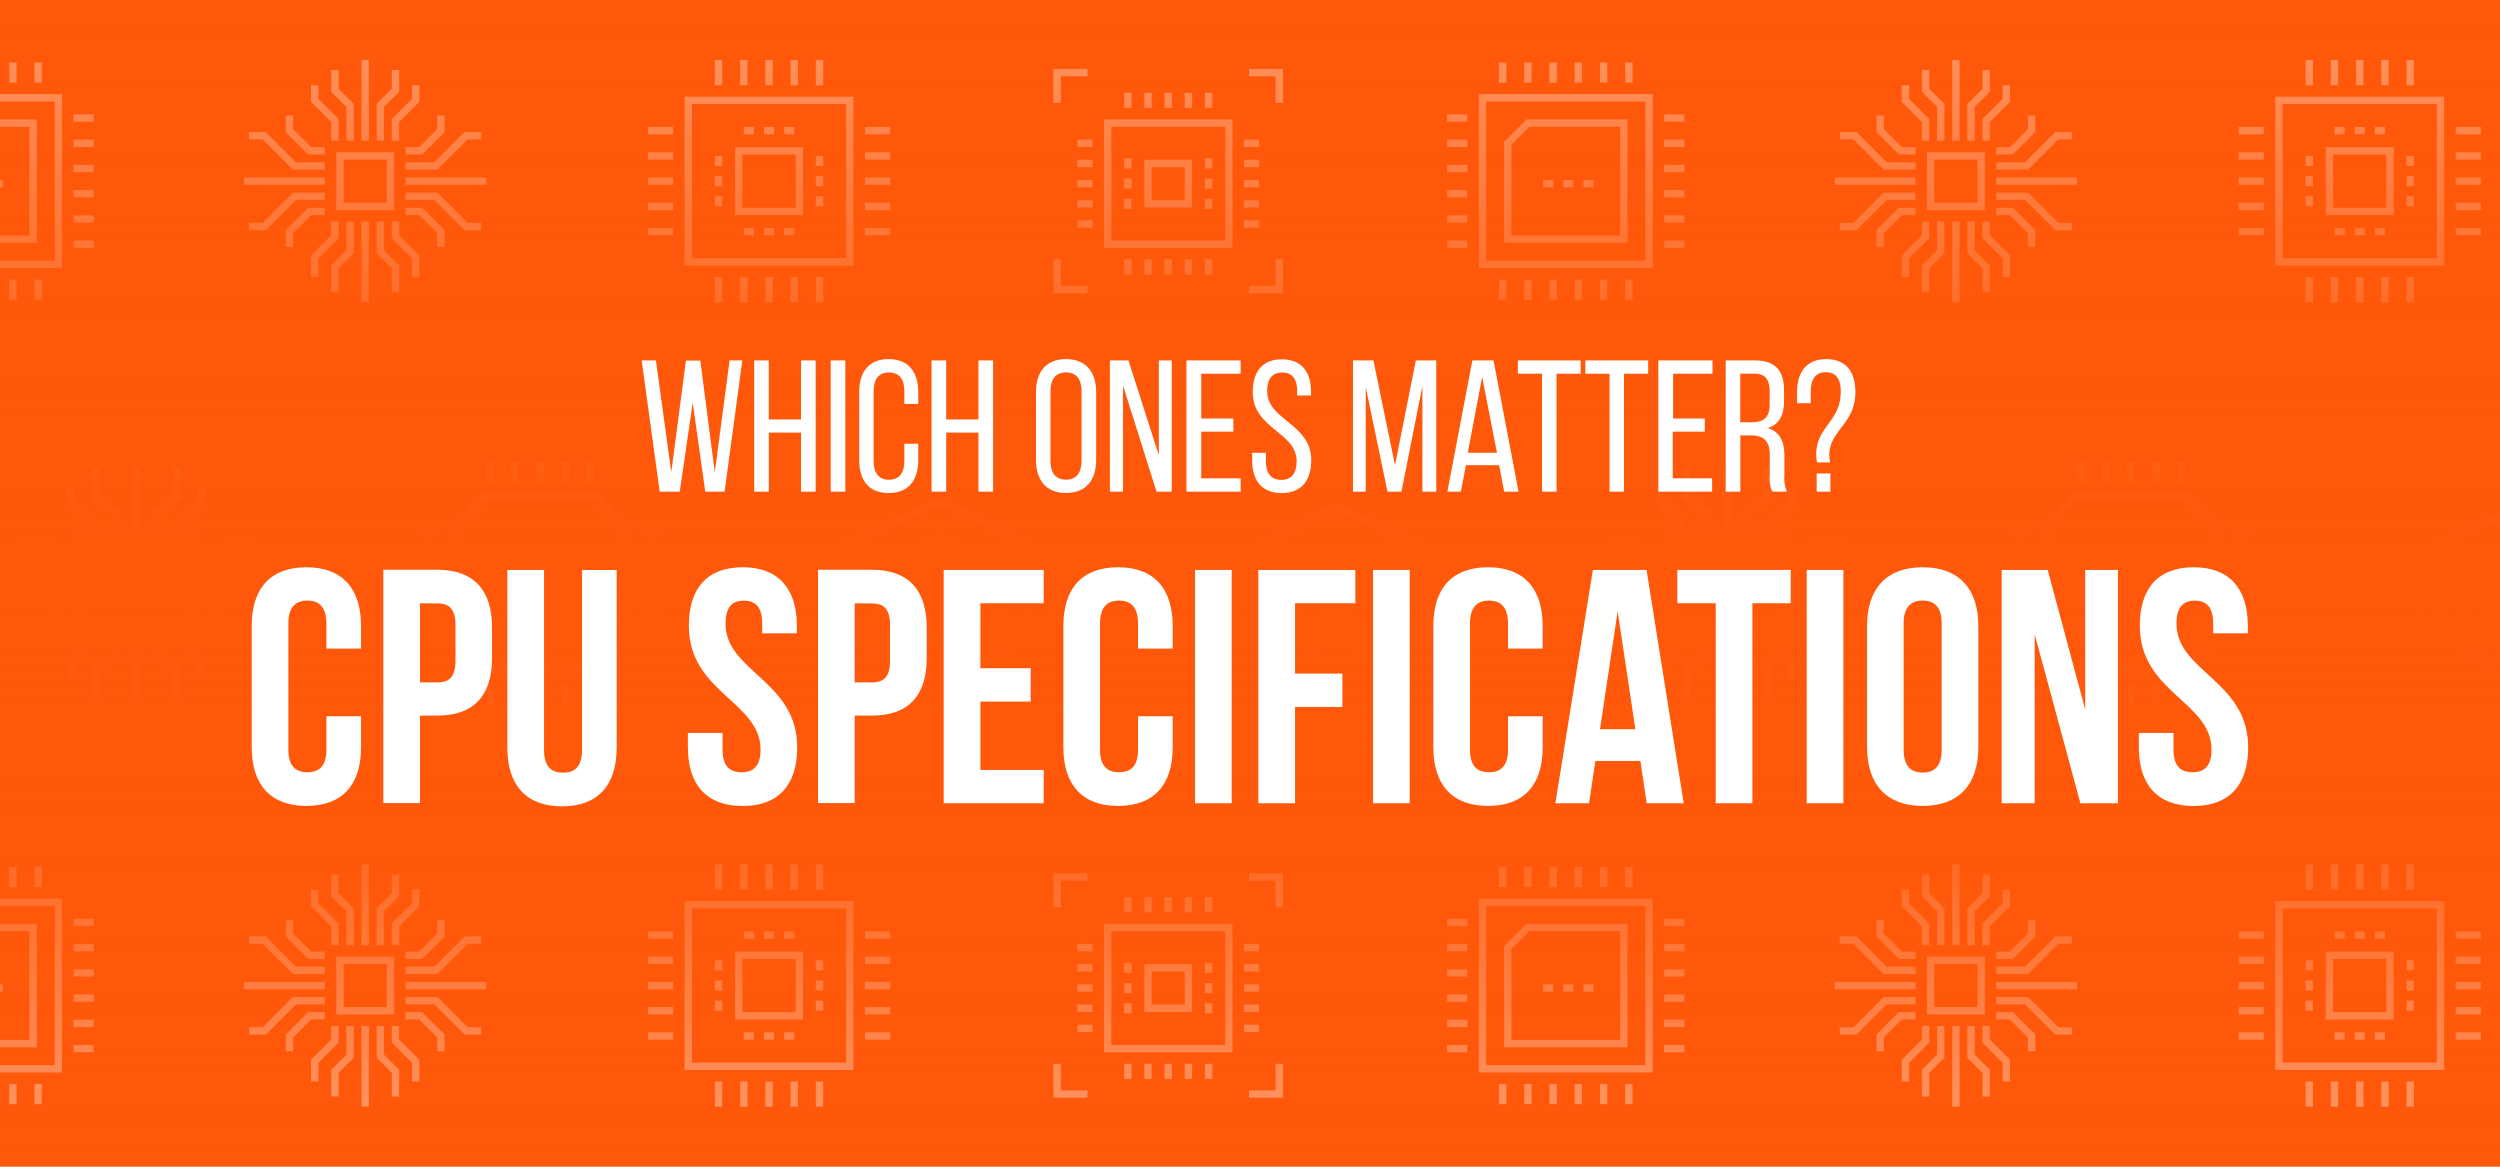 <svg xmlns="http://www.w3.org/2000/svg" xmlns:xlink="http://www.w3.org/1999/xlink" viewBox="0 0 600 280"><defs><style>.cls-1{fill:#ff580a;}.cls-2{opacity:0.5;}.cls-3,.cls-4{fill:none;stroke:#fff;stroke-miterlimit:10;stroke-width:1.77px;}.cls-4{stroke-linecap:round;}.cls-5{fill:url(#linear-gradient);}.cls-6{fill:#fff;}</style><linearGradient id="linear-gradient" x1="300" y1="295.95" x2="300" y2="-23.56" gradientUnits="userSpaceOnUse"><stop offset="0" stop-color="#ff580a" stop-opacity="0"/><stop offset="0.07" stop-color="#ff580a" stop-opacity="0.24"/><stop offset="0.15" stop-color="#ff580a" stop-opacity="0.47"/><stop offset="0.23" stop-color="#ff580a" stop-opacity="0.66"/><stop offset="0.3" stop-color="#ff580a" stop-opacity="0.81"/><stop offset="0.37" stop-color="#ff580a" stop-opacity="0.91"/><stop offset="0.43" stop-color="#ff580a" stop-opacity="0.98"/><stop offset="0.48" stop-color="#ff580a"/><stop offset="0.53" stop-color="#ff580a" stop-opacity="0.98"/><stop offset="0.59" stop-color="#ff580a" stop-opacity="0.91"/><stop offset="0.66" stop-color="#ff580a" stop-opacity="0.81"/><stop offset="0.74" stop-color="#ff580a" stop-opacity="0.66"/><stop offset="0.83" stop-color="#ff580a" stop-opacity="0.47"/><stop offset="0.92" stop-color="#ff580a" stop-opacity="0.24"/><stop offset="1" stop-color="#ff580a" stop-opacity="0"/></linearGradient></defs><g id="MOBILE"><rect class="cls-1" y="-2.91" width="600" height="285.81"/><g class="cls-2"><rect class="cls-3" x="-25.97" y="23.48" width="39.98" height="39.98"/><polygon class="cls-3" points="7.95 57.41 -19.92 57.41 -19.92 34.39 -15.07 29.54 7.95 29.54 7.95 57.41"/><line class="cls-3" x1="22.49" y1="28.33" x2="17.64" y2="28.33"/><line class="cls-3" x1="22.49" y1="34.39" x2="17.64" y2="34.39"/><line class="cls-3" x1="22.49" y1="40.45" x2="17.64" y2="40.45"/><line class="cls-3" x1="22.49" y1="46.5" x2="17.64" y2="46.5"/><line class="cls-3" x1="22.49" y1="52.56" x2="17.64" y2="52.56"/><line class="cls-3" x1="22.49" y1="58.62" x2="17.64" y2="58.62"/><line class="cls-3" x1="9.16" y1="71.95" x2="9.16" y2="67.1"/><line class="cls-3" x1="3.1" y1="71.95" x2="3.1" y2="67.1"/><line class="cls-3" x1="9.16" y1="19.85" x2="9.16" y2="15"/><line class="cls-3" x1="3.1" y1="19.85" x2="3.1" y2="15"/><line class="cls-3" x1="-1.74" y1="44.08" x2="0.68" y2="44.08"/><line class="cls-3" x1="302.18" y1="53.77" x2="298.55" y2="53.77"/><line class="cls-3" x1="302.18" y1="48.93" x2="298.55" y2="48.93"/><line class="cls-3" x1="302.18" y1="44.08" x2="298.55" y2="44.08"/><line class="cls-3" x1="302.18" y1="39.23" x2="298.55" y2="39.23"/><line class="cls-3" x1="302.18" y1="34.39" x2="298.55" y2="34.39"/><line class="cls-3" x1="262.2" y1="53.77" x2="258.57" y2="53.77"/><line class="cls-3" x1="262.2" y1="48.93" x2="258.57" y2="48.93"/><line class="cls-3" x1="262.2" y1="44.08" x2="258.57" y2="44.08"/><line class="cls-3" x1="262.2" y1="39.23" x2="258.57" y2="39.23"/><line class="cls-3" x1="262.2" y1="34.39" x2="258.57" y2="34.39"/><line class="cls-3" x1="270.68" y1="65.89" x2="270.68" y2="62.25"/><line class="cls-3" x1="275.53" y1="65.89" x2="275.53" y2="62.25"/><line class="cls-3" x1="280.37" y1="65.89" x2="280.37" y2="62.25"/><line class="cls-3" x1="285.22" y1="65.89" x2="285.22" y2="62.25"/><line class="cls-3" x1="290.07" y1="65.89" x2="290.07" y2="62.25"/><line class="cls-3" x1="270.68" y1="25.91" x2="270.68" y2="22.27"/><line class="cls-3" x1="275.53" y1="25.91" x2="275.53" y2="22.27"/><line class="cls-3" x1="280.37" y1="25.91" x2="280.37" y2="22.27"/><line class="cls-3" x1="285.22" y1="25.91" x2="285.22" y2="22.27"/><line class="cls-3" x1="290.07" y1="25.91" x2="290.07" y2="22.27"/><rect class="cls-3" x="265.84" y="29.54" width="29.08" height="29.08"/><rect class="cls-3" x="275.53" y="39.23" width="9.69" height="9.69"/><line class="cls-3" x1="270.68" y1="38.02" x2="270.68" y2="40.45"/><line class="cls-3" x1="270.68" y1="42.87" x2="270.68" y2="45.29"/><line class="cls-3" x1="270.68" y1="47.72" x2="270.68" y2="50.14"/><line class="cls-3" x1="290.07" y1="38.02" x2="290.07" y2="40.45"/><line class="cls-3" x1="290.07" y1="42.87" x2="290.07" y2="45.29"/><line class="cls-3" x1="290.07" y1="47.72" x2="290.07" y2="50.14"/><polyline class="cls-3" points="253.72 24.7 253.72 17.43 260.99 17.43"/><polyline class="cls-3" points="307.03 24.7 307.03 17.43 299.76 17.43"/><polyline class="cls-3" points="253.72 62.25 253.72 69.52 260.99 69.52"/><polyline class="cls-3" points="307.03 62.25 307.03 69.52 299.76 69.52"/><polyline class="cls-3" points="105.82 59.23 105.82 55.59 100.97 50.74 97.33 50.74"/><polyline class="cls-3" points="115.51 32.57 111.87 32.57 104.6 39.84 97.33 39.84"/><line class="cls-3" x1="116.72" y1="43.47" x2="97.34" y2="43.47"/><polyline class="cls-3" points="115.51 54.38 111.87 54.38 104.6 47.11 97.33 47.11"/><polyline class="cls-3" points="105.82 27.73 105.82 31.36 100.97 36.2 97.33 36.2"/><polyline class="cls-3" points="69.47 59.23 69.47 55.59 74.32 50.74 77.95 50.74"/><polyline class="cls-3" points="59.78 32.57 63.41 32.57 70.68 39.84 77.95 39.84"/><line class="cls-3" x1="58.57" y1="43.47" x2="77.95" y2="43.47"/><polyline class="cls-3" points="59.78 54.38 63.41 54.38 70.68 47.11 77.95 47.11"/><polyline class="cls-3" points="69.47 27.73 69.47 31.36 74.32 36.2 77.95 36.2"/><rect class="cls-3" x="81.59" y="37.42" width="12.12" height="12.12"/><line class="cls-3" x1="87.64" y1="14.4" x2="87.64" y2="33.78"/><polyline class="cls-3" points="94.91 16.82 94.91 21.67 91.28 25.3 91.28 33.78"/><polyline class="cls-3" points="80.37 16.82 80.37 21.67 84.01 25.3 84.01 33.78"/><polyline class="cls-3" points="94.91 33.78 94.91 28.94 99.76 24.09 99.76 20.45"/><polyline class="cls-3" points="80.37 33.78 80.37 28.94 75.53 24.09 75.53 20.45"/><line class="cls-3" x1="87.64" y1="72.55" x2="87.64" y2="53.17"/><polyline class="cls-3" points="94.91 70.13 94.91 64.07 91.28 60.44 91.28 53.17"/><polyline class="cls-3" points="80.37 70.13 80.37 64.07 84.01 60.44 84.01 53.17"/><polyline class="cls-3" points="94.91 53.17 94.91 56.8 99.76 61.65 99.76 66.49"/><polyline class="cls-3" points="80.37 53.17 80.37 56.8 75.53 61.65 75.53 66.49"/><line class="cls-3" x1="161.55" y1="31.36" x2="155.49" y2="31.36"/><line class="cls-3" x1="161.55" y1="37.42" x2="155.49" y2="37.42"/><line class="cls-3" x1="161.55" y1="43.47" x2="155.49" y2="43.47"/><line class="cls-3" x1="161.55" y1="49.53" x2="155.49" y2="49.53"/><line class="cls-3" x1="161.55" y1="55.59" x2="155.49" y2="55.59"/><line class="cls-3" x1="213.64" y1="31.36" x2="207.59" y2="31.36"/><line class="cls-3" x1="213.64" y1="37.42" x2="207.59" y2="37.42"/><line class="cls-3" x1="213.64" y1="43.47" x2="207.59" y2="43.47"/><line class="cls-3" x1="213.64" y1="49.53" x2="207.59" y2="49.53"/><line class="cls-3" x1="213.64" y1="55.59" x2="207.59" y2="55.59"/><line class="cls-3" x1="196.68" y1="20.46" x2="196.68" y2="14.4"/><line class="cls-3" x1="190.62" y1="20.46" x2="190.62" y2="14.4"/><line class="cls-3" x1="184.57" y1="20.46" x2="184.57" y2="14.4"/><line class="cls-3" x1="178.51" y1="20.46" x2="178.51" y2="14.4"/><line class="cls-3" x1="172.45" y1="20.46" x2="172.45" y2="14.4"/><line class="cls-3" x1="196.68" y1="72.55" x2="196.68" y2="66.49"/><line class="cls-3" x1="190.62" y1="72.55" x2="190.62" y2="66.49"/><line class="cls-3" x1="184.57" y1="72.55" x2="184.57" y2="66.49"/><line class="cls-3" x1="178.51" y1="72.55" x2="178.51" y2="66.49"/><line class="cls-3" x1="172.45" y1="72.55" x2="172.45" y2="66.49"/><rect class="cls-3" x="177.3" y="36.21" width="14.54" height="14.54"/><line class="cls-3" x1="172.45" y1="37.42" x2="172.45" y2="39.84"/><line class="cls-3" x1="172.45" y1="47.11" x2="172.45" y2="49.53"/><line class="cls-3" x1="172.45" y1="42.26" x2="172.45" y2="44.69"/><line class="cls-3" x1="196.68" y1="37.42" x2="196.68" y2="39.84"/><line class="cls-3" x1="196.68" y1="47.11" x2="196.68" y2="49.53"/><line class="cls-3" x1="196.68" y1="42.26" x2="196.68" y2="44.69"/><rect class="cls-3" x="165.18" y="24.09" width="38.77" height="38.77"/><line class="cls-3" x1="178.51" y1="31.36" x2="180.93" y2="31.36"/><line class="cls-3" x1="183.35" y1="31.36" x2="185.78" y2="31.36"/><line class="cls-3" x1="188.2" y1="31.36" x2="190.62" y2="31.36"/><line class="cls-3" x1="178.51" y1="55.59" x2="180.93" y2="55.59"/><line class="cls-3" x1="183.35" y1="55.59" x2="185.78" y2="55.59"/><line class="cls-3" x1="188.2" y1="55.59" x2="190.62" y2="55.59"/><polygon class="cls-3" points="142.94 119.36 116.29 119.36 109.02 126.62 109.02 153.28 116.29 160.55 142.94 160.55 150.21 153.28 150.21 126.62 142.94 119.36"/><line class="cls-3" x1="105.39" y1="127.84" x2="100.54" y2="127.84"/><line class="cls-3" x1="105.39" y1="133.89" x2="100.54" y2="133.89"/><line class="cls-3" x1="105.39" y1="139.95" x2="100.54" y2="139.95"/><line class="cls-3" x1="105.39" y1="146.01" x2="100.54" y2="146.01"/><line class="cls-3" x1="105.39" y1="152.07" x2="100.54" y2="152.07"/><line class="cls-3" x1="158.69" y1="127.84" x2="153.85" y2="127.84"/><line class="cls-3" x1="158.69" y1="133.89" x2="153.85" y2="133.89"/><line class="cls-3" x1="158.69" y1="139.95" x2="153.85" y2="139.95"/><line class="cls-3" x1="158.69" y1="146.01" x2="153.85" y2="146.01"/><line class="cls-3" x1="158.69" y1="152.07" x2="153.85" y2="152.07"/><line class="cls-3" x1="141.73" y1="115.72" x2="141.73" y2="110.87"/><line class="cls-3" x1="135.68" y1="115.72" x2="135.68" y2="110.87"/><line class="cls-3" x1="129.62" y1="115.72" x2="129.62" y2="110.87"/><line class="cls-3" x1="123.56" y1="115.72" x2="123.56" y2="110.87"/><line class="cls-3" x1="117.5" y1="115.72" x2="117.5" y2="110.87"/><line class="cls-3" x1="141.73" y1="169.03" x2="141.73" y2="164.18"/><line class="cls-3" x1="135.68" y1="169.03" x2="135.68" y2="164.18"/><line class="cls-3" x1="129.62" y1="169.03" x2="129.62" y2="164.18"/><line class="cls-3" x1="123.56" y1="169.03" x2="123.56" y2="164.18"/><line class="cls-3" x1="117.5" y1="169.03" x2="117.5" y2="164.18"/><rect class="cls-3" x="122.35" y="132.68" width="14.54" height="14.54"/><line class="cls-3" x1="117.5" y1="133.89" x2="117.5" y2="136.32"/><line class="cls-3" x1="117.5" y1="143.59" x2="117.5" y2="146.01"/><line class="cls-3" x1="117.5" y1="138.74" x2="117.5" y2="141.16"/><line class="cls-3" x1="141.73" y1="133.89" x2="141.73" y2="136.32"/><line class="cls-3" x1="141.73" y1="143.59" x2="141.73" y2="146.01"/><line class="cls-3" x1="141.73" y1="138.74" x2="141.73" y2="141.16"/><polyline class="cls-3" points="4.83 130.26 10.89 130.26 15.73 135.1 19.37 135.1"/><line class="cls-3" x1="4.83" y1="139.95" x2="19.37" y2="139.95"/><polyline class="cls-3" points="4.83 149.64 10.79 149.64 15.58 144.8 19.37 144.8"/><line class="cls-3" x1="32.69" y1="167.82" x2="32.69" y2="152.07"/><polyline class="cls-3" points="42.39 167.82 42.39 160.55 37.54 156.91 37.54 152.07"/><polyline class="cls-3" points="23 167.82 23 160.55 27.85 156.91 27.85 152.07"/><line class="cls-3" x1="32.69" y1="112.09" x2="32.69" y2="127.84"/><polyline class="cls-3" points="42.39 112.09 42.39 119.36 37.54 122.99 37.54 127.84"/><polyline class="cls-3" points="23 112.09 23 119.36 27.85 122.99 27.85 127.84"/><rect class="cls-3" x="19.37" y="127.84" width="26.65" height="24.23"/><rect class="cls-3" x="29.06" y="135.11" width="7.27" height="9.69"/><line class="cls-3" x1="24.21" y1="133.89" x2="24.21" y2="136.32"/><line class="cls-3" x1="24.21" y1="138.74" x2="24.21" y2="141.16"/><line class="cls-3" x1="24.21" y1="143.59" x2="24.21" y2="146.01"/><line class="cls-3" x1="41.17" y1="133.89" x2="41.17" y2="136.32"/><line class="cls-3" x1="41.17" y1="138.74" x2="41.17" y2="141.16"/><line class="cls-3" x1="41.17" y1="143.59" x2="41.17" y2="146.01"/><polyline class="cls-3" points="60.56 130.26 54.5 130.26 49.66 135.1 46.02 135.1"/><line class="cls-3" x1="60.56" y1="139.95" x2="46.02" y2="139.95"/><polyline class="cls-3" points="60.56 149.64 54.6 149.64 49.81 144.8 46.02 144.8"/><polyline class="cls-3" points="43.6 127.84 43.6 125.41 48.44 120.57 48.44 116.93"/><polyline class="cls-3" points="21.79 127.84 21.79 125.41 16.94 120.57 16.94 116.93"/><polyline class="cls-3" points="43.6 152.07 43.6 154.49 48.44 159.34 48.44 162.97"/><polyline class="cls-3" points="21.79 152.07 21.79 154.49 16.94 159.34 16.94 162.97"/><line class="cls-4" x1="246.02" y1="134.91" x2="227.85" y2="143.39"/><line class="cls-4" x1="204.83" y1="134.91" x2="223" y2="143.39"/><polygon class="cls-3" points="225.43 128.85 232.69 132.49 232.69 133.7 225.43 137.33 218.16 133.7 218.16 132.49 225.43 128.85"/><path class="cls-3" d="M215.59,148.24a2.64,2.64,0,0,1,3.56-1.22,2.76,2.76,0,0,1,1.32,3.64l-2.31,3.63v2.43a2.43,2.43,0,0,1-4.85,0v-2.43"/><path class="cls-3" d="M210.74,145.81a2.63,2.63,0,0,1,3.57-1.21,2.75,2.75,0,0,1,1.32,3.63l-2.32,3.64v2.42a2.43,2.43,0,1,1-4.85,0v-2.42"/><path class="cls-3" d="M205.9,143.39a2.62,2.62,0,0,1,3.56-1.21,2.74,2.74,0,0,1,1.32,3.63l-2.32,3.64v2.42a2.42,2.42,0,1,1-4.84,0v-2.42"/><path class="cls-3" d="M201.05,141a2.64,2.64,0,0,1,3.56-1.22,2.76,2.76,0,0,1,1.32,3.64L203.62,147v2.43a2.43,2.43,0,0,1-4.85,0V144.6Z"/><path class="cls-3" d="M250.63,142.18l1.26-.59a2.42,2.42,0,0,0,1.4-2.2v-4.17a2.4,2.4,0,0,0-1.38-2.18L227,121.12a3.65,3.65,0,0,0-3.13,0L198.94,133a2.42,2.42,0,0,0-1.38,2.18v4.22a2.42,2.42,0,0,0,1.38,2.18l1.28.62"/><path class="cls-3" d="M235.26,148.24A2.63,2.63,0,0,0,231.7,147a2.76,2.76,0,0,0-1.32,3.64l2.32,3.63v2.43a2.42,2.42,0,1,0,4.84,0v-2.43"/><path class="cls-3" d="M240.11,145.81a2.63,2.63,0,0,0-3.57-1.21,2.75,2.75,0,0,0-1.31,3.63l2.31,3.64v2.42a2.43,2.43,0,1,0,4.85,0v-2.42"/><path class="cls-3" d="M245,143.39a2.62,2.62,0,0,0-3.56-1.21,2.74,2.74,0,0,0-1.32,3.63l2.32,3.64v2.42a2.42,2.42,0,1,0,4.84,0v-2.42"/><path class="cls-3" d="M249.8,141a2.63,2.63,0,0,0-3.56-1.22,2.76,2.76,0,0,0-1.32,3.64l2.31,3.63v2.43a2.43,2.43,0,0,0,4.85,0V144.6Z"/><path class="cls-3" d="M231,151.61l-4.56,2.18a2.4,2.4,0,0,1-2.09,0l-4.56-2.18"/><rect class="cls-3" x="355.8" y="23.48" width="39.98" height="39.98"/><polygon class="cls-3" points="389.72 57.41 361.85 57.41 361.85 34.39 366.7 29.54 389.72 29.54 389.72 57.41"/><line class="cls-3" x1="352.16" y1="28.33" x2="347.31" y2="28.33"/><line class="cls-3" x1="352.16" y1="34.39" x2="347.31" y2="34.39"/><line class="cls-3" x1="352.16" y1="40.45" x2="347.31" y2="40.45"/><line class="cls-3" x1="352.16" y1="46.5" x2="347.31" y2="46.5"/><line class="cls-3" x1="352.16" y1="52.56" x2="347.31" y2="52.56"/><line class="cls-3" x1="352.16" y1="58.62" x2="347.31" y2="58.62"/><line class="cls-3" x1="404.26" y1="28.33" x2="399.41" y2="28.33"/><line class="cls-3" x1="404.26" y1="34.39" x2="399.41" y2="34.39"/><line class="cls-3" x1="404.26" y1="40.45" x2="399.41" y2="40.45"/><line class="cls-3" x1="404.26" y1="46.5" x2="399.41" y2="46.5"/><line class="cls-3" x1="404.26" y1="52.56" x2="399.41" y2="52.56"/><line class="cls-3" x1="404.26" y1="58.62" x2="399.41" y2="58.62"/><line class="cls-3" x1="390.93" y1="71.95" x2="390.93" y2="67.1"/><line class="cls-3" x1="384.87" y1="71.95" x2="384.87" y2="67.1"/><line class="cls-3" x1="378.81" y1="71.95" x2="378.81" y2="67.1"/><line class="cls-3" x1="372.76" y1="71.95" x2="372.76" y2="67.1"/><line class="cls-3" x1="366.7" y1="71.95" x2="366.7" y2="67.1"/><line class="cls-3" x1="360.64" y1="71.95" x2="360.64" y2="67.1"/><line class="cls-3" x1="390.93" y1="19.85" x2="390.93" y2="15"/><line class="cls-3" x1="384.87" y1="19.85" x2="384.87" y2="15"/><line class="cls-3" x1="378.81" y1="19.85" x2="378.81" y2="15"/><line class="cls-3" x1="372.76" y1="19.85" x2="372.76" y2="15"/><line class="cls-3" x1="366.7" y1="19.85" x2="366.7" y2="15"/><line class="cls-3" x1="360.64" y1="19.85" x2="360.64" y2="15"/><line class="cls-3" x1="370.33" y1="44.08" x2="372.76" y2="44.08"/><line class="cls-3" x1="375.18" y1="44.08" x2="377.6" y2="44.08"/><line class="cls-3" x1="380.03" y1="44.08" x2="382.45" y2="44.08"/><polyline class="cls-3" points="347.49 141.16 348.7 139.95 348.7 135.1 320.84 121.78 292.97 135.1 292.97 139.95 294.18 141.16"/><polyline class="cls-3" points="298.04 136.32 320.84 147.22 343.64 136.32"/><polyline class="cls-3" points="324.47 153.28 320.84 155.02 317.2 153.28"/><polyline class="cls-3" points="317.2 149.64 314.78 152.07 314.78 158.12"/><polyline class="cls-3" points="312.36 147.22 309.93 149.64 309.93 155.7"/><polyline class="cls-3" points="307.51 144.8 305.09 147.22 305.09 153.28"/><polyline class="cls-3" points="302.66 142.37 300.24 144.8 300.24 150.85"/><polyline class="cls-3" points="297.82 139.95 295.39 142.37 295.39 148.43"/><polyline class="cls-3" points="324.47 149.64 326.89 152.07 326.89 158.12"/><polyline class="cls-3" points="329.32 147.22 331.74 149.64 331.74 155.7"/><polyline class="cls-3" points="334.16 144.8 336.59 147.22 336.59 153.28"/><polyline class="cls-3" points="339.01 142.37 341.43 144.8 341.43 150.85"/><polyline class="cls-3" points="343.86 139.95 346.28 142.37 346.28 148.43"/><polyline class="cls-3" points="487.58 59.23 487.58 55.59 482.74 50.74 479.1 50.74"/><polyline class="cls-3" points="497.28 32.57 493.64 32.57 486.37 39.84 479.1 39.84"/><line class="cls-3" x1="498.49" y1="43.47" x2="479.1" y2="43.47"/><polyline class="cls-3" points="497.28 54.38 493.64 54.38 486.37 47.11 479.1 47.11"/><polyline class="cls-3" points="487.58 27.73 487.58 31.36 482.74 36.2 479.1 36.2"/><polyline class="cls-3" points="451.24 59.23 451.24 55.59 456.08 50.74 459.72 50.74"/><polyline class="cls-3" points="441.55 32.57 445.18 32.57 452.45 39.84 459.72 39.84"/><line class="cls-3" x1="440.33" y1="43.47" x2="459.72" y2="43.47"/><polyline class="cls-3" points="441.55 54.38 445.18 54.38 452.45 47.11 459.72 47.11"/><polyline class="cls-3" points="451.24 27.73 451.24 31.36 456.08 36.2 459.72 36.2"/><rect class="cls-3" x="463.35" y="37.42" width="12.12" height="12.12"/><line class="cls-3" x1="469.41" y1="14.4" x2="469.41" y2="33.78"/><polyline class="cls-3" points="476.68 16.82 476.68 21.67 473.05 25.3 473.05 33.78"/><polyline class="cls-3" points="462.14 16.82 462.14 21.67 465.78 25.3 465.78 33.78"/><polyline class="cls-3" points="476.68 33.78 476.68 28.94 481.53 24.09 481.53 20.45"/><polyline class="cls-3" points="462.14 33.78 462.14 28.94 457.3 24.09 457.3 20.45"/><line class="cls-3" x1="469.41" y1="72.55" x2="469.41" y2="53.17"/><polyline class="cls-3" points="476.68 70.13 476.68 64.07 473.05 60.44 473.05 53.17"/><polyline class="cls-3" points="462.14 70.13 462.14 64.07 465.78 60.44 465.78 53.17"/><polyline class="cls-3" points="476.68 53.17 476.68 56.8 481.53 61.65 481.53 66.49"/><polyline class="cls-3" points="462.14 53.17 462.14 56.8 457.3 61.65 457.3 66.49"/><line class="cls-3" x1="543.32" y1="31.36" x2="537.26" y2="31.36"/><line class="cls-3" x1="543.32" y1="37.42" x2="537.26" y2="37.42"/><line class="cls-3" x1="543.32" y1="43.47" x2="537.26" y2="43.47"/><line class="cls-3" x1="543.32" y1="49.53" x2="537.26" y2="49.53"/><line class="cls-3" x1="543.32" y1="55.59" x2="537.26" y2="55.59"/><line class="cls-3" x1="595.41" y1="31.36" x2="589.35" y2="31.36"/><line class="cls-3" x1="595.41" y1="37.42" x2="589.35" y2="37.42"/><line class="cls-3" x1="595.41" y1="43.47" x2="589.35" y2="43.47"/><line class="cls-3" x1="595.41" y1="49.53" x2="589.35" y2="49.53"/><line class="cls-3" x1="595.41" y1="55.59" x2="589.35" y2="55.59"/><line class="cls-3" x1="578.45" y1="20.46" x2="578.45" y2="14.4"/><line class="cls-3" x1="572.39" y1="20.46" x2="572.39" y2="14.4"/><line class="cls-3" x1="566.34" y1="20.46" x2="566.34" y2="14.4"/><line class="cls-3" x1="560.28" y1="20.46" x2="560.28" y2="14.4"/><line class="cls-3" x1="554.22" y1="20.46" x2="554.22" y2="14.4"/><line class="cls-3" x1="578.45" y1="72.55" x2="578.45" y2="66.49"/><line class="cls-3" x1="572.39" y1="72.55" x2="572.39" y2="66.49"/><line class="cls-3" x1="566.34" y1="72.55" x2="566.34" y2="66.49"/><line class="cls-3" x1="560.28" y1="72.55" x2="560.28" y2="66.49"/><line class="cls-3" x1="554.22" y1="72.55" x2="554.22" y2="66.49"/><rect class="cls-3" x="559.07" y="36.21" width="14.54" height="14.54"/><line class="cls-3" x1="554.22" y1="37.42" x2="554.22" y2="39.84"/><line class="cls-3" x1="554.22" y1="47.11" x2="554.22" y2="49.53"/><line class="cls-3" x1="554.22" y1="42.26" x2="554.22" y2="44.69"/><line class="cls-3" x1="578.45" y1="37.42" x2="578.45" y2="39.84"/><line class="cls-3" x1="578.45" y1="47.11" x2="578.45" y2="49.53"/><line class="cls-3" x1="578.45" y1="42.26" x2="578.45" y2="44.69"/><rect class="cls-3" x="546.95" y="24.09" width="38.77" height="38.77"/><line class="cls-3" x1="560.28" y1="31.36" x2="562.7" y2="31.36"/><line class="cls-3" x1="565.12" y1="31.36" x2="567.55" y2="31.36"/><line class="cls-3" x1="569.97" y1="31.36" x2="572.39" y2="31.36"/><line class="cls-3" x1="560.28" y1="55.59" x2="562.7" y2="55.59"/><line class="cls-3" x1="565.12" y1="55.59" x2="567.55" y2="55.59"/><line class="cls-3" x1="569.97" y1="55.59" x2="572.39" y2="55.59"/><rect class="cls-3" x="-25.97" y="216.53" width="39.98" height="39.98"/><polygon class="cls-3" points="7.95 250.46 -19.92 250.46 -19.92 227.44 -15.07 222.59 7.95 222.59 7.95 250.46"/><line class="cls-3" x1="22.49" y1="221.38" x2="17.64" y2="221.38"/><line class="cls-3" x1="22.49" y1="227.44" x2="17.64" y2="227.44"/><line class="cls-3" x1="22.49" y1="233.5" x2="17.64" y2="233.5"/><line class="cls-3" x1="22.49" y1="239.55" x2="17.64" y2="239.55"/><line class="cls-3" x1="22.49" y1="245.61" x2="17.64" y2="245.61"/><line class="cls-3" x1="22.49" y1="251.67" x2="17.64" y2="251.67"/><line class="cls-3" x1="9.16" y1="265" x2="9.16" y2="260.15"/><line class="cls-3" x1="3.1" y1="265" x2="3.1" y2="260.15"/><line class="cls-3" x1="9.16" y1="212.9" x2="9.16" y2="208.05"/><line class="cls-3" x1="3.1" y1="212.9" x2="3.1" y2="208.05"/><line class="cls-3" x1="-1.74" y1="237.13" x2="0.68" y2="237.13"/><line class="cls-3" x1="302.18" y1="246.82" x2="298.55" y2="246.82"/><line class="cls-3" x1="302.18" y1="241.98" x2="298.55" y2="241.98"/><line class="cls-3" x1="302.18" y1="237.13" x2="298.55" y2="237.13"/><line class="cls-3" x1="302.18" y1="232.28" x2="298.55" y2="232.28"/><line class="cls-3" x1="302.18" y1="227.44" x2="298.55" y2="227.44"/><line class="cls-3" x1="262.2" y1="246.82" x2="258.57" y2="246.82"/><line class="cls-3" x1="262.2" y1="241.98" x2="258.57" y2="241.98"/><line class="cls-3" x1="262.2" y1="237.13" x2="258.57" y2="237.13"/><line class="cls-3" x1="262.2" y1="232.28" x2="258.57" y2="232.28"/><line class="cls-3" x1="262.2" y1="227.44" x2="258.57" y2="227.44"/><line class="cls-3" x1="270.68" y1="258.94" x2="270.68" y2="255.3"/><line class="cls-3" x1="275.53" y1="258.94" x2="275.53" y2="255.3"/><line class="cls-3" x1="280.37" y1="258.94" x2="280.37" y2="255.3"/><line class="cls-3" x1="285.22" y1="258.94" x2="285.22" y2="255.3"/><line class="cls-3" x1="290.07" y1="258.94" x2="290.07" y2="255.3"/><line class="cls-3" x1="270.68" y1="218.96" x2="270.68" y2="215.32"/><line class="cls-3" x1="275.53" y1="218.96" x2="275.53" y2="215.32"/><line class="cls-3" x1="280.37" y1="218.96" x2="280.37" y2="215.32"/><line class="cls-3" x1="285.22" y1="218.96" x2="285.22" y2="215.32"/><line class="cls-3" x1="290.07" y1="218.96" x2="290.07" y2="215.32"/><rect class="cls-3" x="265.84" y="222.59" width="29.08" height="29.08"/><rect class="cls-3" x="275.53" y="232.28" width="9.69" height="9.69"/><line class="cls-3" x1="270.68" y1="231.07" x2="270.68" y2="233.5"/><line class="cls-3" x1="270.68" y1="235.92" x2="270.68" y2="238.34"/><line class="cls-3" x1="270.68" y1="240.77" x2="270.68" y2="243.19"/><line class="cls-3" x1="290.07" y1="231.07" x2="290.07" y2="233.5"/><line class="cls-3" x1="290.07" y1="235.92" x2="290.07" y2="238.34"/><line class="cls-3" x1="290.07" y1="240.77" x2="290.07" y2="243.19"/><polyline class="cls-3" points="253.72 217.75 253.72 210.48 260.99 210.48"/><polyline class="cls-3" points="307.03 217.75 307.03 210.48 299.76 210.48"/><polyline class="cls-3" points="253.72 255.3 253.72 262.57 260.99 262.57"/><polyline class="cls-3" points="307.03 255.3 307.03 262.57 299.76 262.57"/><polyline class="cls-3" points="105.82 252.28 105.82 248.64 100.97 243.79 97.33 243.79"/><polyline class="cls-3" points="115.51 225.62 111.87 225.62 104.6 232.89 97.33 232.89"/><line class="cls-3" x1="116.72" y1="236.53" x2="97.34" y2="236.53"/><polyline class="cls-3" points="115.51 247.43 111.87 247.43 104.6 240.16 97.33 240.16"/><polyline class="cls-3" points="105.82 220.78 105.82 224.41 100.97 229.26 97.33 229.26"/><polyline class="cls-3" points="69.47 252.28 69.47 248.64 74.32 243.79 77.95 243.79"/><polyline class="cls-3" points="59.78 225.62 63.41 225.62 70.68 232.89 77.95 232.89"/><line class="cls-3" x1="58.57" y1="236.53" x2="77.95" y2="236.53"/><polyline class="cls-3" points="59.78 247.43 63.41 247.43 70.68 240.16 77.95 240.16"/><polyline class="cls-3" points="69.47 220.78 69.47 224.41 74.32 229.26 77.95 229.26"/><rect class="cls-3" x="81.59" y="230.47" width="12.12" height="12.12"/><line class="cls-3" x1="87.64" y1="207.45" x2="87.64" y2="226.83"/><polyline class="cls-3" points="94.91 209.87 94.91 214.72 91.28 218.35 91.28 226.83"/><polyline class="cls-3" points="80.37 209.87 80.37 214.72 84.01 218.35 84.01 226.83"/><polyline class="cls-3" points="94.91 226.83 94.91 221.99 99.76 217.14 99.76 213.51"/><polyline class="cls-3" points="80.37 226.83 80.37 221.99 75.53 217.14 75.53 213.51"/><line class="cls-3" x1="87.64" y1="265.6" x2="87.64" y2="246.22"/><polyline class="cls-3" points="94.91 263.18 94.91 257.12 91.28 253.49 91.28 246.22"/><polyline class="cls-3" points="80.37 263.18 80.37 257.12 84.01 253.49 84.01 246.22"/><polyline class="cls-3" points="94.91 246.22 94.91 249.85 99.76 254.7 99.76 259.55"/><polyline class="cls-3" points="80.37 246.22 80.37 249.85 75.53 254.7 75.53 259.55"/><line class="cls-3" x1="161.55" y1="224.41" x2="155.49" y2="224.41"/><line class="cls-3" x1="161.55" y1="230.47" x2="155.49" y2="230.47"/><line class="cls-3" x1="161.55" y1="236.53" x2="155.49" y2="236.53"/><line class="cls-3" x1="161.55" y1="242.58" x2="155.49" y2="242.58"/><line class="cls-3" x1="161.55" y1="248.64" x2="155.49" y2="248.64"/><line class="cls-3" x1="213.64" y1="224.41" x2="207.59" y2="224.41"/><line class="cls-3" x1="213.64" y1="230.47" x2="207.59" y2="230.47"/><line class="cls-3" x1="213.64" y1="236.53" x2="207.59" y2="236.53"/><line class="cls-3" x1="213.64" y1="242.58" x2="207.59" y2="242.58"/><line class="cls-3" x1="213.64" y1="248.64" x2="207.59" y2="248.64"/><line class="cls-3" x1="196.68" y1="213.51" x2="196.68" y2="207.45"/><line class="cls-3" x1="190.62" y1="213.51" x2="190.62" y2="207.45"/><line class="cls-3" x1="184.57" y1="213.51" x2="184.57" y2="207.45"/><line class="cls-3" x1="178.51" y1="213.51" x2="178.51" y2="207.45"/><line class="cls-3" x1="172.45" y1="213.51" x2="172.45" y2="207.45"/><line class="cls-3" x1="196.68" y1="265.6" x2="196.68" y2="259.54"/><line class="cls-3" x1="190.62" y1="265.6" x2="190.62" y2="259.54"/><line class="cls-3" x1="184.57" y1="265.6" x2="184.57" y2="259.54"/><line class="cls-3" x1="178.51" y1="265.6" x2="178.51" y2="259.54"/><line class="cls-3" x1="172.45" y1="265.6" x2="172.45" y2="259.54"/><rect class="cls-3" x="177.3" y="229.26" width="14.54" height="14.54"/><line class="cls-3" x1="172.45" y1="230.47" x2="172.45" y2="232.89"/><line class="cls-3" x1="172.45" y1="240.16" x2="172.45" y2="242.58"/><line class="cls-3" x1="172.45" y1="235.31" x2="172.45" y2="237.74"/><line class="cls-3" x1="196.68" y1="230.47" x2="196.68" y2="232.89"/><line class="cls-3" x1="196.68" y1="240.16" x2="196.68" y2="242.58"/><line class="cls-3" x1="196.68" y1="235.31" x2="196.68" y2="237.74"/><rect class="cls-3" x="165.18" y="217.14" width="38.77" height="38.77"/><line class="cls-3" x1="178.51" y1="224.41" x2="180.93" y2="224.41"/><line class="cls-3" x1="183.35" y1="224.41" x2="185.78" y2="224.41"/><line class="cls-3" x1="188.2" y1="224.41" x2="190.62" y2="224.41"/><line class="cls-3" x1="178.51" y1="248.64" x2="180.93" y2="248.64"/><line class="cls-3" x1="183.35" y1="248.64" x2="185.78" y2="248.64"/><line class="cls-3" x1="188.2" y1="248.64" x2="190.62" y2="248.64"/><rect class="cls-3" x="355.8" y="216.53" width="39.98" height="39.98"/><polygon class="cls-3" points="389.72 250.46 361.85 250.46 361.85 227.44 366.7 222.59 389.72 222.59 389.72 250.46"/><line class="cls-3" x1="352.16" y1="221.38" x2="347.31" y2="221.38"/><line class="cls-3" x1="352.16" y1="227.44" x2="347.31" y2="227.44"/><line class="cls-3" x1="352.16" y1="233.5" x2="347.31" y2="233.5"/><line class="cls-3" x1="352.16" y1="239.55" x2="347.31" y2="239.55"/><line class="cls-3" x1="352.16" y1="245.61" x2="347.31" y2="245.61"/><line class="cls-3" x1="352.16" y1="251.67" x2="347.31" y2="251.67"/><line class="cls-3" x1="404.26" y1="221.38" x2="399.41" y2="221.38"/><line class="cls-3" x1="404.26" y1="227.44" x2="399.41" y2="227.44"/><line class="cls-3" x1="404.26" y1="233.5" x2="399.41" y2="233.5"/><line class="cls-3" x1="404.26" y1="239.55" x2="399.41" y2="239.55"/><line class="cls-3" x1="404.26" y1="245.61" x2="399.41" y2="245.61"/><line class="cls-3" x1="404.26" y1="251.67" x2="399.41" y2="251.67"/><line class="cls-3" x1="390.93" y1="265" x2="390.93" y2="260.15"/><line class="cls-3" x1="384.87" y1="265" x2="384.87" y2="260.15"/><line class="cls-3" x1="378.81" y1="265" x2="378.81" y2="260.15"/><line class="cls-3" x1="372.76" y1="265" x2="372.76" y2="260.15"/><line class="cls-3" x1="366.7" y1="265" x2="366.7" y2="260.15"/><line class="cls-3" x1="360.64" y1="265" x2="360.64" y2="260.15"/><line class="cls-3" x1="390.93" y1="212.9" x2="390.93" y2="208.05"/><line class="cls-3" x1="384.87" y1="212.9" x2="384.87" y2="208.05"/><line class="cls-3" x1="378.81" y1="212.9" x2="378.81" y2="208.05"/><line class="cls-3" x1="372.76" y1="212.9" x2="372.76" y2="208.05"/><line class="cls-3" x1="366.7" y1="212.9" x2="366.7" y2="208.05"/><line class="cls-3" x1="360.64" y1="212.9" x2="360.64" y2="208.05"/><line class="cls-3" x1="370.33" y1="237.13" x2="372.76" y2="237.13"/><line class="cls-3" x1="375.18" y1="237.13" x2="377.6" y2="237.13"/><line class="cls-3" x1="380.03" y1="237.13" x2="382.45" y2="237.13"/><polyline class="cls-3" points="487.58 252.28 487.58 248.64 482.74 243.79 479.1 243.79"/><polyline class="cls-3" points="497.28 225.62 493.64 225.62 486.37 232.89 479.1 232.89"/><line class="cls-3" x1="498.49" y1="236.53" x2="479.1" y2="236.53"/><polyline class="cls-3" points="497.28 247.43 493.64 247.43 486.37 240.16 479.1 240.16"/><polyline class="cls-3" points="487.58 220.78 487.58 224.41 482.74 229.26 479.1 229.26"/><polyline class="cls-3" points="451.24 252.28 451.24 248.64 456.08 243.79 459.72 243.79"/><polyline class="cls-3" points="441.55 225.62 445.18 225.62 452.45 232.89 459.72 232.89"/><line class="cls-3" x1="440.33" y1="236.53" x2="459.72" y2="236.53"/><polyline class="cls-3" points="441.55 247.43 445.18 247.43 452.45 240.16 459.72 240.16"/><polyline class="cls-3" points="451.24 220.78 451.24 224.41 456.08 229.26 459.72 229.26"/><rect class="cls-3" x="463.35" y="230.47" width="12.12" height="12.12"/><line class="cls-3" x1="469.41" y1="207.45" x2="469.41" y2="226.83"/><polyline class="cls-3" points="476.68 209.87 476.68 214.72 473.05 218.35 473.05 226.83"/><polyline class="cls-3" points="462.14 209.87 462.14 214.72 465.78 218.35 465.78 226.83"/><polyline class="cls-3" points="476.68 226.83 476.68 221.99 481.53 217.14 481.53 213.51"/><polyline class="cls-3" points="462.14 226.83 462.14 221.99 457.3 217.14 457.3 213.51"/><line class="cls-3" x1="469.41" y1="265.6" x2="469.41" y2="246.22"/><polyline class="cls-3" points="476.68 263.18 476.68 257.12 473.05 253.49 473.05 246.22"/><polyline class="cls-3" points="462.14 263.18 462.14 257.12 465.78 253.49 465.78 246.22"/><polyline class="cls-3" points="476.68 246.22 476.68 249.85 481.53 254.7 481.53 259.55"/><polyline class="cls-3" points="462.14 246.22 462.14 249.85 457.3 254.7 457.3 259.55"/><line class="cls-3" x1="543.32" y1="224.41" x2="537.26" y2="224.41"/><line class="cls-3" x1="543.32" y1="230.47" x2="537.26" y2="230.47"/><line class="cls-3" x1="543.32" y1="236.53" x2="537.26" y2="236.53"/><line class="cls-3" x1="543.32" y1="242.58" x2="537.26" y2="242.58"/><line class="cls-3" x1="543.32" y1="248.64" x2="537.26" y2="248.64"/><line class="cls-3" x1="595.41" y1="224.41" x2="589.35" y2="224.41"/><line class="cls-3" x1="595.41" y1="230.47" x2="589.35" y2="230.47"/><line class="cls-3" x1="595.41" y1="236.53" x2="589.35" y2="236.53"/><line class="cls-3" x1="595.41" y1="242.58" x2="589.35" y2="242.58"/><line class="cls-3" x1="595.41" y1="248.64" x2="589.35" y2="248.64"/><line class="cls-3" x1="578.45" y1="213.51" x2="578.45" y2="207.45"/><line class="cls-3" x1="572.39" y1="213.51" x2="572.39" y2="207.45"/><line class="cls-3" x1="566.34" y1="213.51" x2="566.34" y2="207.45"/><line class="cls-3" x1="560.28" y1="213.51" x2="560.28" y2="207.45"/><line class="cls-3" x1="554.22" y1="213.51" x2="554.22" y2="207.45"/><line class="cls-3" x1="578.45" y1="265.6" x2="578.45" y2="259.54"/><line class="cls-3" x1="572.39" y1="265.6" x2="572.39" y2="259.54"/><line class="cls-3" x1="566.34" y1="265.6" x2="566.34" y2="259.54"/><line class="cls-3" x1="560.28" y1="265.6" x2="560.28" y2="259.54"/><line class="cls-3" x1="554.22" y1="265.6" x2="554.22" y2="259.54"/><rect class="cls-3" x="559.07" y="229.26" width="14.54" height="14.54"/><line class="cls-3" x1="554.22" y1="230.47" x2="554.22" y2="232.89"/><line class="cls-3" x1="554.22" y1="240.16" x2="554.22" y2="242.58"/><line class="cls-3" x1="554.22" y1="235.31" x2="554.22" y2="237.74"/><line class="cls-3" x1="578.45" y1="230.47" x2="578.45" y2="232.89"/><line class="cls-3" x1="578.45" y1="240.16" x2="578.45" y2="242.58"/><line class="cls-3" x1="578.45" y1="235.31" x2="578.45" y2="237.74"/><rect class="cls-3" x="546.95" y="217.14" width="38.77" height="38.77"/><line class="cls-3" x1="560.28" y1="224.41" x2="562.7" y2="224.41"/><line class="cls-3" x1="565.12" y1="224.41" x2="567.55" y2="224.41"/><line class="cls-3" x1="569.97" y1="224.41" x2="572.39" y2="224.41"/><line class="cls-3" x1="560.28" y1="248.64" x2="562.7" y2="248.64"/><line class="cls-3" x1="565.12" y1="248.64" x2="567.55" y2="248.64"/><line class="cls-3" x1="569.97" y1="248.64" x2="572.39" y2="248.64"/><polygon class="cls-3" points="524.71 119.36 498.06 119.36 490.79 126.62 490.79 153.28 498.06 160.55 524.71 160.55 531.98 153.28 531.98 126.62 524.71 119.36"/><line class="cls-3" x1="487.16" y1="127.84" x2="482.31" y2="127.84"/><line class="cls-3" x1="487.16" y1="133.89" x2="482.31" y2="133.89"/><line class="cls-3" x1="487.16" y1="139.95" x2="482.31" y2="139.95"/><line class="cls-3" x1="487.16" y1="146.01" x2="482.31" y2="146.01"/><line class="cls-3" x1="487.16" y1="152.07" x2="482.31" y2="152.07"/><line class="cls-3" x1="540.46" y1="127.84" x2="535.62" y2="127.84"/><line class="cls-3" x1="540.46" y1="133.89" x2="535.62" y2="133.89"/><line class="cls-3" x1="540.46" y1="139.95" x2="535.62" y2="139.95"/><line class="cls-3" x1="540.46" y1="146.01" x2="535.62" y2="146.01"/><line class="cls-3" x1="540.46" y1="152.07" x2="535.62" y2="152.07"/><line class="cls-3" x1="523.5" y1="115.72" x2="523.5" y2="110.87"/><line class="cls-3" x1="517.44" y1="115.72" x2="517.44" y2="110.87"/><line class="cls-3" x1="511.39" y1="115.72" x2="511.39" y2="110.87"/><line class="cls-3" x1="505.33" y1="115.72" x2="505.33" y2="110.87"/><line class="cls-3" x1="499.27" y1="115.72" x2="499.27" y2="110.87"/><line class="cls-3" x1="523.5" y1="169.03" x2="523.5" y2="164.18"/><line class="cls-3" x1="517.44" y1="169.03" x2="517.44" y2="164.18"/><line class="cls-3" x1="511.39" y1="169.03" x2="511.39" y2="164.18"/><line class="cls-3" x1="505.33" y1="169.03" x2="505.33" y2="164.18"/><line class="cls-3" x1="499.27" y1="169.03" x2="499.27" y2="164.18"/><rect class="cls-3" x="504.12" y="132.68" width="14.54" height="14.54"/><line class="cls-3" x1="499.27" y1="133.89" x2="499.27" y2="136.32"/><line class="cls-3" x1="499.27" y1="143.59" x2="499.27" y2="146.01"/><line class="cls-3" x1="499.27" y1="138.74" x2="499.27" y2="141.16"/><line class="cls-3" x1="523.5" y1="133.89" x2="523.5" y2="136.32"/><line class="cls-3" x1="523.5" y1="143.59" x2="523.5" y2="146.01"/><line class="cls-3" x1="523.5" y1="138.74" x2="523.5" y2="141.16"/><polyline class="cls-3" points="386.6 130.26 392.66 130.26 397.5 135.1 401.14 135.1"/><line class="cls-3" x1="386.6" y1="139.95" x2="401.14" y2="139.95"/><polyline class="cls-3" points="386.6 149.64 392.56 149.64 397.35 144.8 401.14 144.8"/><line class="cls-3" x1="414.46" y1="167.82" x2="414.46" y2="152.07"/><polyline class="cls-3" points="424.16 167.82 424.16 160.55 419.31 156.91 419.31 152.07"/><polyline class="cls-3" points="404.77 167.82 404.77 160.55 409.62 156.91 409.62 152.07"/><line class="cls-3" x1="414.46" y1="112.09" x2="414.46" y2="127.84"/><polyline class="cls-3" points="424.16 112.09 424.16 119.36 419.31 122.99 419.31 127.84"/><polyline class="cls-3" points="404.77 112.09 404.77 119.36 409.62 122.99 409.62 127.84"/><rect class="cls-3" x="401.14" y="127.84" width="26.65" height="24.23"/><rect class="cls-3" x="410.83" y="135.11" width="7.27" height="9.69"/><line class="cls-3" x1="405.98" y1="133.89" x2="405.98" y2="136.32"/><line class="cls-3" x1="405.98" y1="138.74" x2="405.98" y2="141.16"/><line class="cls-3" x1="405.98" y1="143.59" x2="405.98" y2="146.01"/><line class="cls-3" x1="422.94" y1="133.89" x2="422.94" y2="136.32"/><line class="cls-3" x1="422.94" y1="138.74" x2="422.94" y2="141.16"/><line class="cls-3" x1="422.94" y1="143.59" x2="422.94" y2="146.01"/><polyline class="cls-3" points="442.33 130.26 436.27 130.26 431.43 135.1 427.79 135.1"/><line class="cls-3" x1="442.33" y1="139.95" x2="427.79" y2="139.95"/><polyline class="cls-3" points="442.33 149.64 436.37 149.64 431.57 144.8 427.79 144.8"/><polyline class="cls-3" points="425.37 127.84 425.37 125.41 430.21 120.57 430.21 116.93"/><polyline class="cls-3" points="403.56 127.84 403.56 125.41 398.71 120.57 398.71 116.93"/><polyline class="cls-3" points="425.37 152.07 425.37 154.49 430.21 159.34 430.21 162.97"/><polyline class="cls-3" points="403.56 152.07 403.56 154.49 398.71 159.34 398.71 162.97"/><line class="cls-4" x1="586.6" y1="134.91" x2="604.77" y2="143.39"/><polygon class="cls-3" points="607.2 128.85 614.46 132.49 614.46 133.7 607.2 137.33 599.93 133.7 599.93 132.49 607.2 128.85"/><path class="cls-3" d="M597.36,148.24a2.63,2.63,0,0,1,3.56-1.22,2.76,2.76,0,0,1,1.32,3.64l-2.31,3.63v2.43a2.43,2.43,0,0,1-4.85,0v-2.43"/><path class="cls-3" d="M592.51,145.81a2.63,2.63,0,0,1,3.57-1.21,2.77,2.77,0,0,1,1.32,3.63l-2.32,3.64v2.42a2.43,2.43,0,1,1-4.85,0v-2.42"/><path class="cls-3" d="M587.67,143.39a2.62,2.62,0,0,1,3.56-1.21,2.74,2.74,0,0,1,1.32,3.63l-2.32,3.64v2.42a2.42,2.42,0,1,1-4.84,0v-2.42"/><path class="cls-3" d="M582.82,141a2.64,2.64,0,0,1,3.56-1.22,2.76,2.76,0,0,1,1.32,3.64L585.39,147v2.43a2.43,2.43,0,0,1-4.85,0V144.6Z"/><path class="cls-3" d="M632.4,142.18l1.26-.59a2.42,2.42,0,0,0,1.4-2.2v-4.17a2.42,2.42,0,0,0-1.38-2.18l-24.92-11.92a3.65,3.65,0,0,0-3.13,0L580.71,133a2.42,2.42,0,0,0-1.38,2.18v4.22a2.42,2.42,0,0,0,1.38,2.18l1.28.62"/></g><rect class="cls-5" y="-29.63" width="600" height="339.27"/><path class="cls-6" d="M86.65,171.9v7.44c0,9-4.48,14.08-13.12,14.08s-13.12-5.12-13.12-14.08V150.22c0-9,4.48-14.08,13.12-14.08s13.12,5.12,13.12,14.08v5.44H78.33v-6c0-4-1.76-5.52-4.56-5.52s-4.56,1.52-4.56,5.52V179.9c0,4,1.76,5.44,4.56,5.44s4.56-1.44,4.56-5.44v-8Z"/><path class="cls-6" d="M118.09,150.62v7.28c0,9-4.32,13.84-13.12,13.84h-4.16v21H92v-56h13C113.77,136.78,118.09,141.66,118.09,150.62Zm-17.28-5.84v19H105c2.8,0,4.32-1.28,4.32-5.28v-8.4c0-4-1.52-5.28-4.32-5.28Z"/><path class="cls-6" d="M130.57,136.78V180c0,4,1.76,5.44,4.56,5.44s4.56-1.44,4.56-5.44v-43.2H148v42.64c0,9-4.48,14.08-13.12,14.08s-13.12-5.12-13.12-14.08V136.78Z"/><path class="cls-6" d="M178.25,136.14c8.56,0,13,5.12,13,14.08V152h-8.32v-2.32c0-4-1.6-5.52-4.4-5.52s-4.4,1.52-4.4,5.52c0,11.52,17.2,13.68,17.2,29.68,0,9-4.48,14.08-13.12,14.08s-13.12-5.12-13.12-14.08V175.9h8.32v4c0,4,1.76,5.44,4.56,5.44s4.56-1.44,4.56-5.44c0-11.52-17.2-13.68-17.2-29.68C165.29,141.26,169.69,136.14,178.25,136.14Z"/><path class="cls-6" d="M222.41,150.62v7.28c0,9-4.32,13.84-13.12,13.84h-4.16v21h-8.8v-56h13C218.09,136.78,222.41,141.66,222.41,150.62Zm-17.28-5.84v19h4.16c2.8,0,4.32-1.28,4.32-5.28v-8.4c0-4-1.52-5.28-4.32-5.28Z"/><path class="cls-6" d="M235.29,160.38h12.08v8H235.29v16.4h15.2v8h-24v-56h24v8h-15.2Z"/><path class="cls-6" d="M281.45,171.9v7.44c0,9-4.48,14.08-13.12,14.08s-13.12-5.12-13.12-14.08V150.22c0-9,4.48-14.08,13.12-14.08s13.12,5.12,13.12,14.08v5.44h-8.32v-6c0-4-1.76-5.52-4.56-5.52s-4.56,1.52-4.56,5.52V179.9c0,4,1.76,5.44,4.56,5.44s4.56-1.44,4.56-5.44v-8Z"/><path class="cls-6" d="M286.81,136.78h8.8v56h-8.8Z"/><path class="cls-6" d="M310.81,161.66h11.36v8H310.81v23.12H302v-56h23.28v8H310.81Z"/><path class="cls-6" d="M329.53,136.78h8.8v56h-8.8Z"/><path class="cls-6" d="M370.25,171.9v7.44c0,9-4.48,14.08-13.12,14.08S344,188.3,344,179.34V150.22c0-9,4.48-14.08,13.12-14.08s13.12,5.12,13.12,14.08v5.44h-8.32v-6c0-4-1.76-5.52-4.56-5.52s-4.56,1.52-4.56,5.52V179.9c0,4,1.76,5.44,4.56,5.44s4.56-1.44,4.56-5.44v-8Z"/><path class="cls-6" d="M404.09,192.78h-8.88l-1.52-10.16h-10.8l-1.52,10.16h-8.08l9-56h12.88ZM384,175h8.48l-4.24-28.32Z"/><path class="cls-6" d="M402.56,136.78h27.21v8h-9.2v48h-8.8v-48h-9.21Z"/><path class="cls-6" d="M433.61,136.78h8.8v56h-8.8Z"/><path class="cls-6" d="M448.09,150.22c0-9,4.71-14.08,13.36-14.08s13.35,5.12,13.35,14.08v29.12c0,9-4.71,14.08-13.35,14.08s-13.36-5.12-13.36-14.08Zm8.79,29.68c0,4,1.76,5.52,4.57,5.52S466,183.9,466,179.9V149.66c0-4-1.76-5.52-4.56-5.52s-4.57,1.52-4.57,5.52Z"/><path class="cls-6" d="M488.32,152.22v40.56H480.4v-56h11.05l9,33.52V136.78h7.85v56h-9Z"/><path class="cls-6" d="M526.48,136.14c8.56,0,13,5.12,13,14.08V152h-8.32v-2.32c0-4-1.6-5.52-4.4-5.52s-4.4,1.52-4.4,5.52c0,11.52,17.2,13.68,17.2,29.68,0,9-4.48,14.08-13.12,14.08s-13.12-5.12-13.12-14.08V175.9h8.32v4c0,4,1.76,5.44,4.56,5.44s4.56-1.44,4.56-5.44c0-11.52-17.2-13.68-17.2-29.68C513.52,141.26,517.92,136.14,526.48,136.14Z"/><path class="cls-6" d="M163.14,118h-4.81L154,86.5h3.42l3.69,26.82,3.51-26.78h3.46l3.47,26.82,3.55-26.86h3.06L173.9,118h-4.64l-3-21.38Z"/><path class="cls-6" d="M184.52,103.82V118H181V86.5h3.51v14.17h7.74V86.5h3.51V118h-3.51V103.82Z"/><path class="cls-6" d="M202.88,86.5V118h-3.51V86.5Z"/><path class="cls-6" d="M220.38,94.1v2.84h-3.33v-3c0-2.83-1.12-4.54-3.69-4.54s-3.69,1.71-3.69,4.54v16.65c0,2.84,1.17,4.55,3.69,4.55s3.69-1.71,3.69-4.55v-4.09h3.33v3.91c0,4.77-2.25,7.92-7.11,7.92s-7.06-3.15-7.06-7.92V94.1c0-4.77,2.25-7.92,7.06-7.92S220.38,89.33,220.38,94.1Z"/><path class="cls-6" d="M227.09,103.82V118h-3.51V86.5h3.51v14.17h7.74V86.5h3.51V118h-3.51V103.82Z"/><path class="cls-6" d="M248.64,94.1c0-4.81,2.39-7.92,7.2-7.92s7.24,3.11,7.24,7.92v16.29c0,4.77-2.38,7.92-7.24,7.92s-7.2-3.15-7.2-7.92Zm3.47,16.47c0,2.88,1.21,4.55,3.73,4.55s3.73-1.67,3.73-4.55V93.92c0-2.83-1.17-4.54-3.73-4.54s-3.73,1.71-3.73,4.54Z"/><path class="cls-6" d="M269.52,118h-3.15V86.5h4.46l7.29,22.77V86.5h3.1V118h-3.65l-8.05-25.47Z"/><path class="cls-6" d="M296,100.45v3.15h-7.7v11.2h9.45V118h-13V86.5h13v3.19h-9.45v10.76Z"/><path class="cls-6" d="M314.65,94.06v.85h-3.33v-1c0-2.84-1.08-4.5-3.6-4.5s-3.6,1.66-3.6,4.45c0,7.07,10.58,7.74,10.58,16.61,0,4.77-2.3,7.87-7.11,7.87s-7.07-3.1-7.07-7.87v-1.8h3.29v2c0,2.83,1.17,4.5,3.69,4.5s3.69-1.67,3.69-4.5c0-7-10.53-7.7-10.53-16.56,0-4.86,2.25-7.88,7-7.88S314.65,89.29,314.65,94.06Z"/><path class="cls-6" d="M336.34,118H333l-5.22-25.06V118h-3.06V86.5h4.9l5.18,25.15,5-25.15h4.91V118h-3.33V92.66Z"/><path class="cls-6" d="M351.82,111.65,350.61,118h-3.24l6-31.5h5.08l6,31.5H361l-1.21-6.35Zm.45-3h7l-3.55-18.18Z"/><path class="cls-6" d="M370.09,118V89.69h-5.8V86.5h15.07v3.19h-5.8V118Z"/><path class="cls-6" d="M386.29,118V89.69h-5.8V86.5h15.07v3.19h-5.8V118Z"/><path class="cls-6" d="M409.15,100.45v3.15h-7.69v11.2h9.45V118H398V86.5h13v3.19h-9.45v10.76Z"/><path class="cls-6" d="M421.17,86.5c4.95,0,7,2.52,7,7.2v2.56c0,3.47-1.22,5.63-3.92,6.48,2.88.86,4,3.2,4,6.57v4.91a8,8,0,0,0,.63,3.78h-3.55a8.18,8.18,0,0,1-.59-3.83v-5c0-3.55-1.66-4.68-4.59-4.68h-2.47V118h-3.51V86.5Zm-.9,14.85c2.79,0,4.45-.9,4.45-4.32V94c0-2.83-1-4.32-3.64-4.32h-3.42v11.66Z"/><path class="cls-6" d="M445.29,94.15c0,7.6-6.26,9.09-6.26,15.12a6.91,6.91,0,0,0,.23,1.71h-3.15a6.79,6.79,0,0,1-.23-1.8c0-6.89,5.9-7.92,5.9-15.21,0-2.84-1-4.64-3.6-4.64s-3.6,1.85-3.6,4.64v2.79h-3.29V94.19c0-4.77,2.16-8,7-8S445.29,89.33,445.29,94.15Zm-6,19.48V118H436v-4.37Z"/></g></svg>